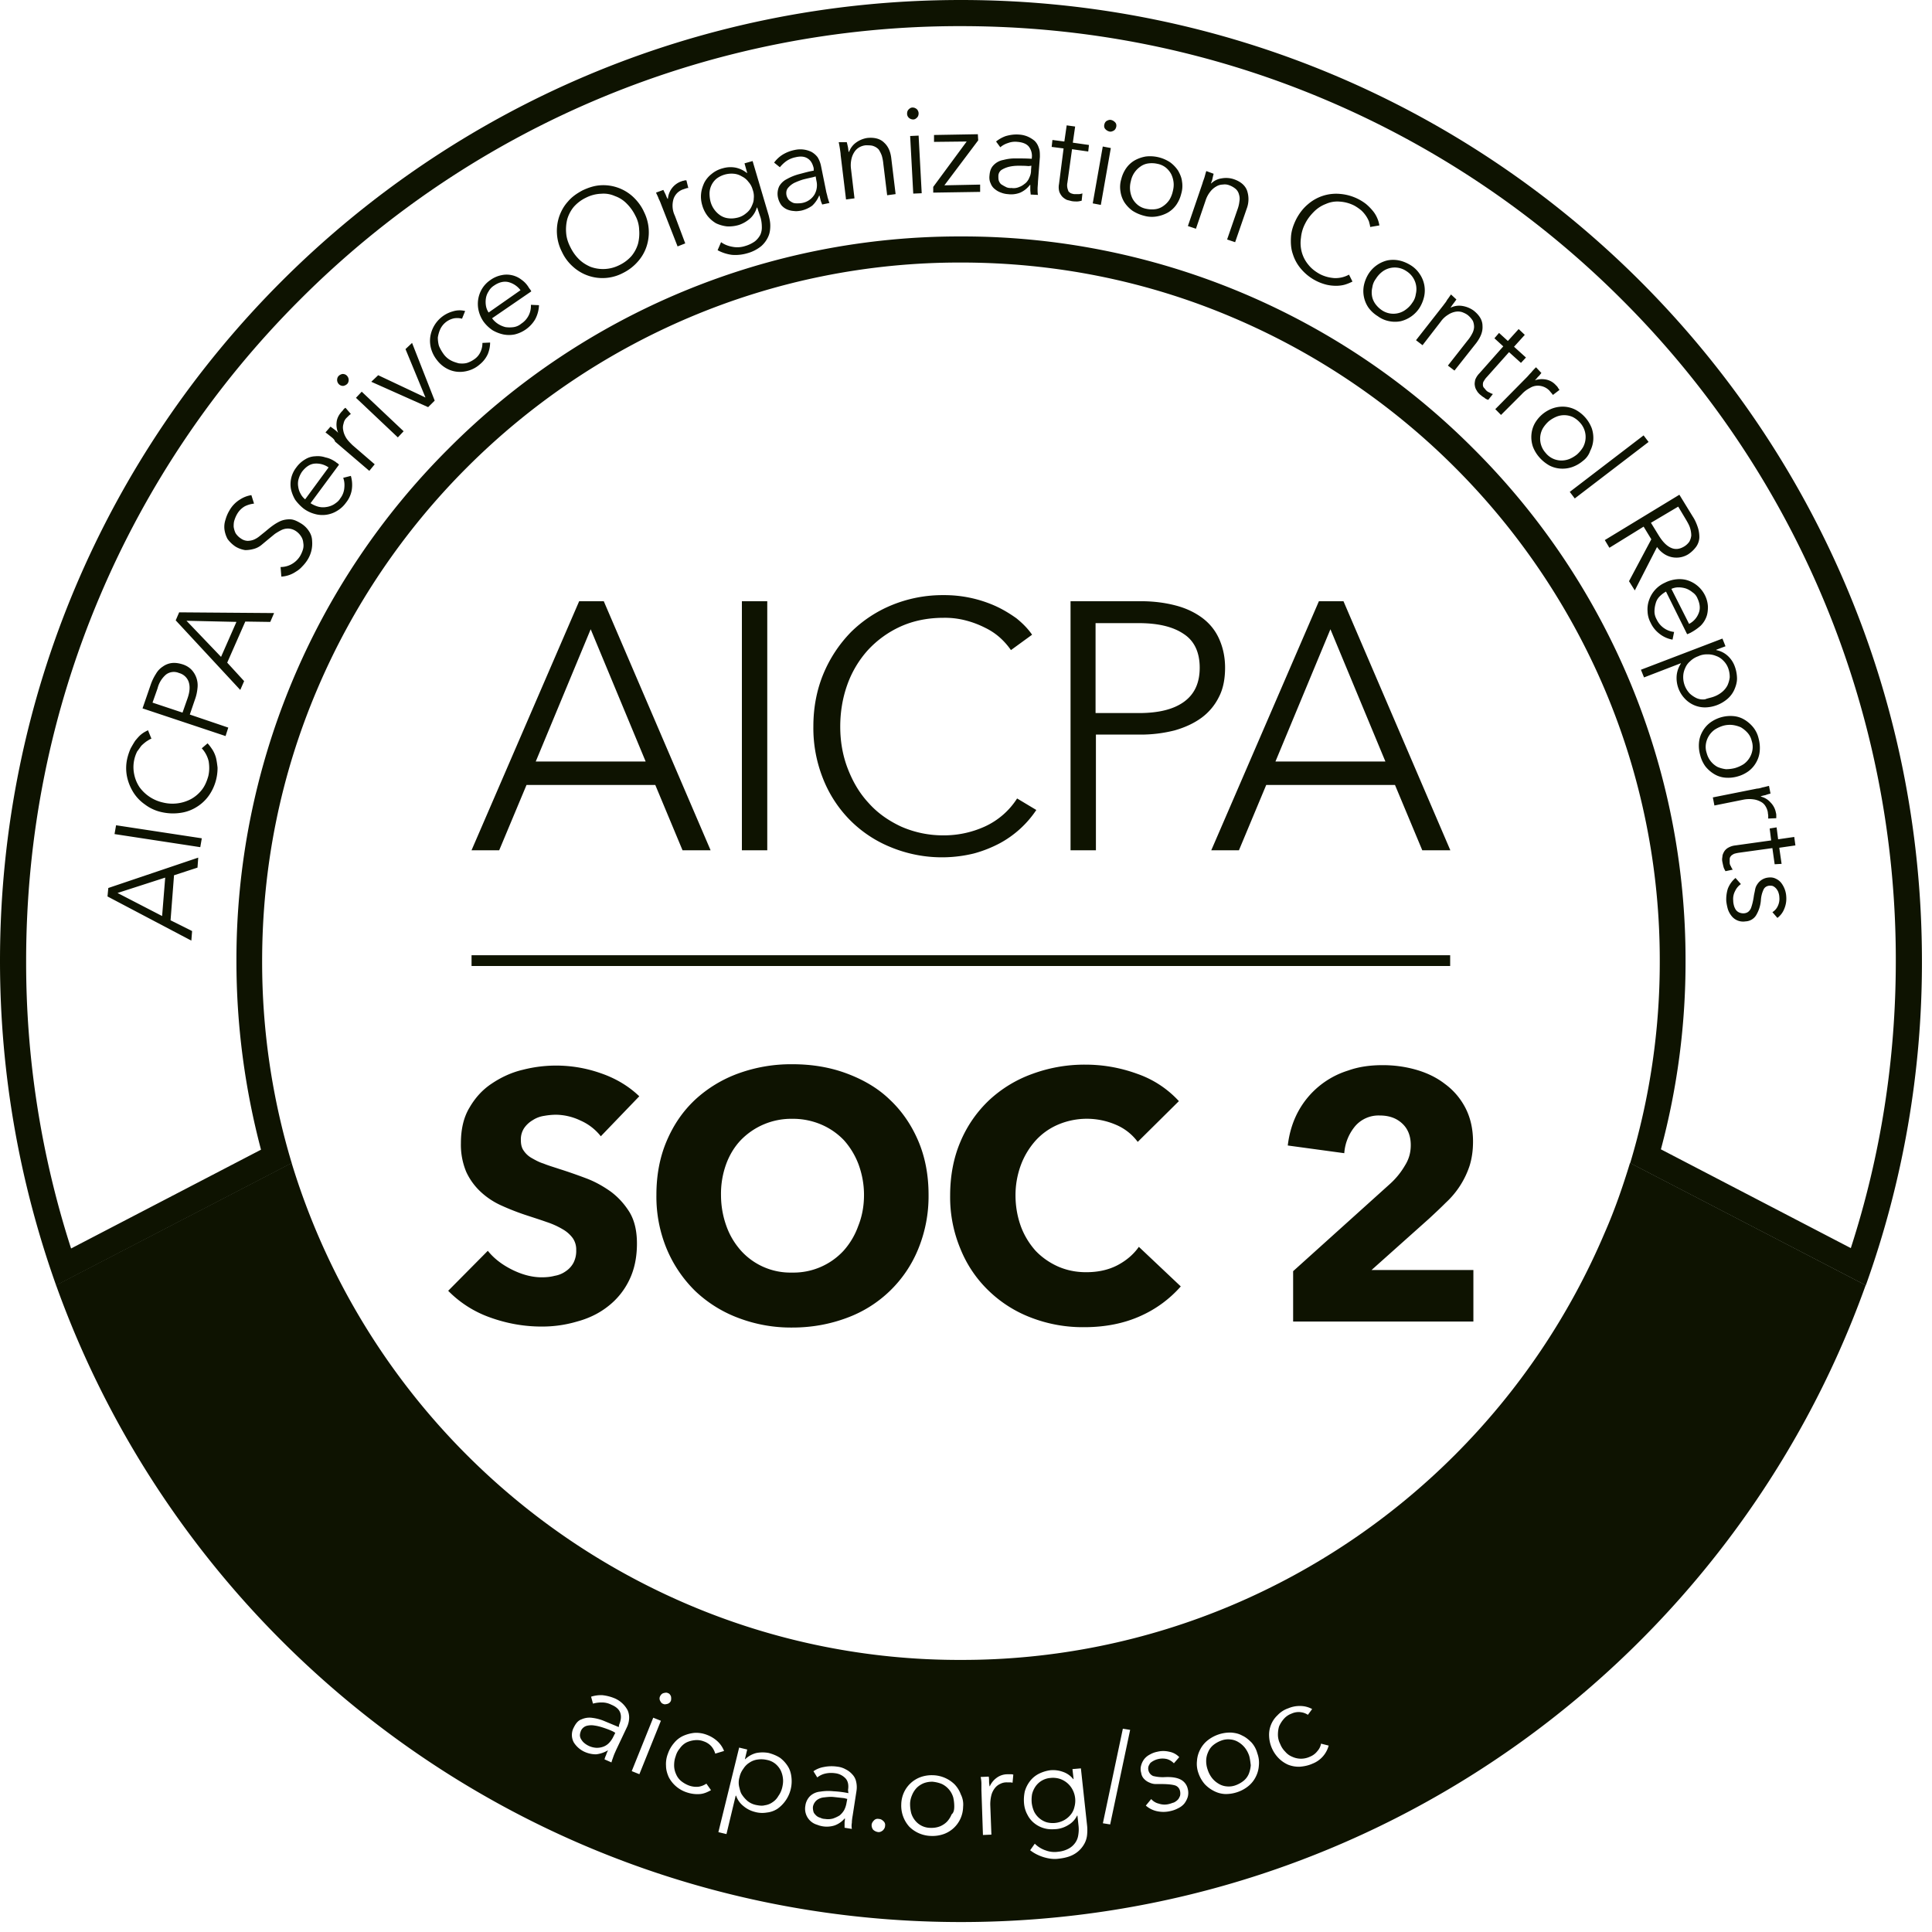<svg xmlns="http://www.w3.org/2000/svg" width="53" height="53" fill="none"><path fill="#0E1301" d="M26.362.717c3.459 0 6.822.675 9.986 2.014a25.612 25.612 0 0 1 8.15 5.494 25.56 25.56 0 0 1 7.509 18.137c0 2.7-.412 5.335-1.234 7.877l-5.21-2.71a19.78 19.78 0 0 0 .676-5.167 19.784 19.784 0 0 0-5.821-14.056 19.786 19.786 0 0 0-14.056-5.82 19.785 19.785 0 0 0-14.056 5.82 19.786 19.786 0 0 0-5.82 14.056c-.001 1.76.231 3.5.674 5.177l-5.21 2.71a25.538 25.538 0 0 1-1.233-7.887c0-3.459.675-6.823 2.014-9.986a25.612 25.612 0 0 1 5.494-8.151A25.556 25.556 0 0 1 26.362.717Zm0-.717C11.8 0 0 11.8 0 26.362c0 3.121.548 6.116 1.54 8.9l6.463-3.354a19.113 19.113 0 0 1-.812-5.536c0-2.594.507-5.103 1.508-7.455a19.251 19.251 0 0 1 4.113-6.095 19.253 19.253 0 0 1 6.095-4.112 18.992 18.992 0 0 1 7.455-1.508c2.583 0 5.103.506 7.455 1.508a19.253 19.253 0 0 1 6.095 4.112 19.255 19.255 0 0 1 4.112 6.095 18.993 18.993 0 0 1 1.508 7.455 19.11 19.11 0 0 1-.812 5.536l6.464 3.353a26.217 26.217 0 0 0 1.54-8.9C52.723 11.8 40.923 0 26.361 0Z"/><path fill="#0E1301" d="M13.695 23.326h-.76l2.953-6.833h.675l2.931 6.833h-.77l-.748-1.793h-3.532l-.75 1.793Zm1.002-2.436h3.015l-1.508-3.628-1.507 3.628Zm5.655 2.436v-6.833h.696v6.833h-.696Zm8.077-1.106a2.808 2.808 0 0 1-.991.907 3.424 3.424 0 0 1-.718.285 3.682 3.682 0 0 1-2.278-.169 3.349 3.349 0 0 1-1.127-.748 3.375 3.375 0 0 1-.739-1.14 3.736 3.736 0 0 1-.263-1.433c0-.517.095-1.002.274-1.434.18-.433.432-.812.749-1.14a3.46 3.46 0 0 1 1.128-.748 3.67 3.67 0 0 1 1.413-.274 3.43 3.43 0 0 1 1.423.295c.211.095.401.211.58.338.17.137.317.284.433.453l-.58.422a1.978 1.978 0 0 0-.285-.327 1.745 1.745 0 0 0-.422-.285 2.605 2.605 0 0 0-.527-.2 2.26 2.26 0 0 0-.612-.074c-.443 0-.843.084-1.191.243a2.78 2.78 0 0 0-.896.653 2.85 2.85 0 0 0-.56.95c-.126.358-.19.738-.19 1.138 0 .4.064.78.201 1.14.137.358.317.674.57.948.242.274.537.485.896.654a2.85 2.85 0 0 0 1.18.242c.391 0 .77-.084 1.119-.242a2.07 2.07 0 0 0 .886-.77l.527.316Zm.939-5.727h1.93c.348 0 .665.042.949.116.285.073.527.19.728.337.2.148.358.337.464.57.105.231.168.495.168.8 0 .307-.052.58-.168.802a1.565 1.565 0 0 1-.475.57c-.2.147-.443.263-.738.348a3.778 3.778 0 0 1-.949.116h-1.213v3.174h-.696v-6.833Zm1.877 3.068c.549 0 .96-.105 1.245-.316.284-.211.421-.517.421-.928 0-.422-.147-.738-.442-.928-.296-.2-.707-.295-1.234-.295h-1.181v2.467h1.191Zm2.742 3.765h-.759l2.953-6.833h.674l2.932 6.833h-.77l-.749-1.793h-3.532l-.749 1.793Zm1.002-2.436h3.016l-1.508-3.628-1.508 3.628ZM16.482 31.171a1.448 1.448 0 0 0-.559-.432 1.605 1.605 0 0 0-.664-.159c-.105 0-.221.011-.337.032a.768.768 0 0 0-.306.116.743.743 0 0 0-.232.211.557.557 0 0 0-.095.337c0 .116.021.211.074.285a.645.645 0 0 0 .21.2c.095.053.201.117.338.159.127.053.274.095.432.148.232.073.475.158.728.253.253.094.474.22.685.369.211.158.38.348.517.569.137.232.2.517.2.854 0 .39-.073.728-.221 1.023a2.013 2.013 0 0 1-.58.706c-.242.19-.527.327-.844.412a3.37 3.37 0 0 1-.97.137c-.485 0-.96-.085-1.423-.253a3.022 3.022 0 0 1-1.14-.728l1.087-1.097c.169.211.39.38.664.517.275.137.549.21.812.21.127 0 .243-.01.359-.041a.722.722 0 0 0 .306-.127.643.643 0 0 0 .21-.232.708.708 0 0 0 .074-.348.545.545 0 0 0-.095-.327.886.886 0 0 0-.274-.242 2.197 2.197 0 0 0-.443-.2c-.179-.064-.38-.127-.6-.2a6.76 6.76 0 0 1-.644-.254 2.08 2.08 0 0 1-.559-.369 1.754 1.754 0 0 1-.4-.548 1.924 1.924 0 0 1-.148-.791c0-.38.074-.707.232-.97.158-.274.358-.496.612-.664.253-.17.537-.306.854-.38a3.678 3.678 0 0 1 2.14.095c.4.137.76.348 1.055.632l-1.055 1.097Zm8.991 1.609a3.81 3.81 0 0 1-.285 1.487 3.36 3.36 0 0 1-1.96 1.887c-.454.169-.95.264-1.488.264a4.048 4.048 0 0 1-1.486-.264 3.493 3.493 0 0 1-1.182-.738 3.518 3.518 0 0 1-.78-1.15 3.739 3.739 0 0 1-.285-1.486c0-.548.095-1.044.285-1.487.19-.443.443-.812.78-1.128a3.516 3.516 0 0 1 1.181-.717 4.234 4.234 0 0 1 1.487-.253c.538 0 1.034.084 1.487.253.453.169.854.4 1.181.717.327.306.59.685.78 1.128.19.443.285.939.285 1.487Zm-1.771 0c0-.295-.053-.57-.148-.833a2.108 2.108 0 0 0-.4-.665 1.882 1.882 0 0 0-.623-.432 1.975 1.975 0 0 0-.801-.158 1.926 1.926 0 0 0-1.413.59c-.169.18-.306.401-.401.665a2.382 2.382 0 0 0-.137.833c0 .306.053.59.148.854.094.264.232.485.4.675a1.824 1.824 0 0 0 1.403.601 1.866 1.866 0 0 0 1.413-.601 2.05 2.05 0 0 0 .4-.675c.106-.264.159-.548.159-.854Zm7.583 3.322c-.443.2-.96.306-1.54.306a3.937 3.937 0 0 1-1.465-.264 3.412 3.412 0 0 1-1.16-.738 3.294 3.294 0 0 1-.77-1.14 3.67 3.67 0 0 1-.285-1.465c0-.548.095-1.044.285-1.487a3.35 3.35 0 0 1 .79-1.138 3.445 3.445 0 0 1 1.182-.717 4.135 4.135 0 0 1 1.455-.253c.485 0 .96.084 1.424.253a2.79 2.79 0 0 1 1.139.748l-1.129 1.118a1.438 1.438 0 0 0-.611-.475 2.016 2.016 0 0 0-1.571 0 1.765 1.765 0 0 0-.623.443c-.168.19-.306.412-.4.665a2.389 2.389 0 0 0-.148.833c0 .305.053.59.148.854.094.253.232.474.4.664.17.18.38.327.612.432.242.106.495.159.78.159.327 0 .612-.064.854-.19.243-.127.443-.296.59-.506l1.15 1.086a3.21 3.21 0 0 1-1.107.812Zm4.189-1.23 2.668-2.404a2.1 2.1 0 0 0 .4-.496c.106-.169.159-.348.159-.559 0-.242-.074-.443-.232-.59-.158-.148-.359-.222-.622-.222a.846.846 0 0 0-.665.285 1.3 1.3 0 0 0-.305.749l-1.55-.211c.042-.348.137-.654.284-.928a2.347 2.347 0 0 1 1.371-1.128c.295-.106.612-.148.95-.148.315 0 .621.042.916.126.296.085.56.211.791.39.232.17.422.39.56.654.136.264.21.57.21.928 0 .243-.032.464-.095.665a2.398 2.398 0 0 1-.654 1.012c-.147.148-.295.285-.453.432l-1.582 1.413h2.794v1.413h-4.945v-1.381Zm4.308-8.667H12.936v.295h26.846v-.295ZM5.27 25.54l-.021.264-2.3-1.212.022-.232 2.467-.833-.02.274-.644.21-.095 1.235.59.295Zm-.823-.41.085-1.055-1.308.422 1.223.632Zm1.089-2.133-.042.243-2.352-.359.042-.242 2.352.358Zm.158-2.605c.052.053.095.116.137.179a.827.827 0 0 1 .095.221c.02.085.031.17.042.264a1.32 1.32 0 0 1-.232.76 1.15 1.15 0 0 1-.348.326 1.118 1.118 0 0 1-.443.158 1.4 1.4 0 0 1-.506-.02 1.165 1.165 0 0 1-.464-.212 1.14 1.14 0 0 1-.327-.348 1.33 1.33 0 0 1-.169-.442 1.186 1.186 0 0 1 .021-.507 1.64 1.64 0 0 1 .085-.242c.042-.074.084-.148.126-.211.053-.063.106-.127.159-.169.063-.053.126-.084.19-.116l.094.232c-.042.01-.084.042-.137.074a1.35 1.35 0 0 0-.137.116c-.042.053-.074.106-.116.158a.956.956 0 0 0-.084.622.99.99 0 0 0 .147.359 1.084 1.084 0 0 0 .644.421 1.086 1.086 0 0 0 .77-.095.97.97 0 0 0 .295-.252c.084-.106.137-.232.179-.38.031-.137.031-.264.01-.4a.79.79 0 0 0-.19-.36l.159-.136Zm-1.784-.959.222-.643a1.37 1.37 0 0 1 .147-.306.58.58 0 0 1 .19-.2.533.533 0 0 1 .243-.095c.084-.01.179 0 .284.032.106.031.19.084.253.147a.625.625 0 0 1 .169.506c-.01.106-.031.211-.074.327l-.137.401 1.055.358-.074.232-2.278-.759Zm1.097.116.137-.39c.063-.18.074-.327.032-.453a.382.382 0 0 0-.264-.243.356.356 0 0 0-.358.042.733.733 0 0 0-.232.38l-.138.39.823.274Zm1.69-.864-.106.242-1.771-1.909.095-.22 2.604.02-.105.243-.685-.01-.496 1.127.464.507Zm-.633-.665.422-.96-1.37-.031.948.991Zm.906-4.205a.767.767 0 0 0-.254.074.575.575 0 0 0-.21.21.814.814 0 0 0-.074.169c-.022.063-.022.127-.022.18a.58.58 0 0 0 .053.179.492.492 0 0 0 .148.147.336.336 0 0 0 .18.063c.052 0 .115-.01.168-.031a.629.629 0 0 0 .158-.095l.158-.127c.063-.052.137-.116.211-.168.074-.053.148-.095.221-.127a.639.639 0 0 1 .254-.042c.084 0 .179.042.284.105a.67.67 0 0 1 .232.222.487.487 0 0 1 .085.263.838.838 0 0 1-.137.538 1.063 1.063 0 0 1-.138.169.686.686 0 0 1-.168.137.795.795 0 0 1-.401.137l-.021-.263a.62.62 0 0 0 .295-.074.636.636 0 0 0 .243-.232.815.815 0 0 0 .074-.17.387.387 0 0 0 .01-.189.368.368 0 0 0-.063-.18.492.492 0 0 0-.148-.147.402.402 0 0 0-.2-.063.414.414 0 0 0-.19.042 1.609 1.609 0 0 0-.18.106l-.179.147-.19.158a.566.566 0 0 1-.21.106.882.882 0 0 1-.232.032.73.73 0 0 1-.264-.095.854.854 0 0 1-.221-.211.773.773 0 0 1-.085-.264c-.01-.095 0-.18.032-.274a.996.996 0 0 1 .105-.243.825.825 0 0 1 .296-.305.788.788 0 0 1 .306-.116l.073.232Zm2.244-1.139c.011.01.021.02.043.031.01.01.031.021.042.042l-.78 1.055a.758.758 0 0 0 .21.095.522.522 0 0 0 .222.01.563.563 0 0 0 .21-.073c.064-.043.127-.085.17-.159a.546.546 0 0 0 .115-.295c.01-.105 0-.19-.031-.274l.21-.053a.88.88 0 0 1 .022.401.759.759 0 0 1-.158.337.799.799 0 0 1-.243.222.765.765 0 0 1-.612.084.91.91 0 0 1-.305-.147 1.25 1.25 0 0 1-.232-.243 1.014 1.014 0 0 1-.116-.295.748.748 0 0 1 .147-.59.786.786 0 0 1 .243-.222.553.553 0 0 1 .274-.085.66.66 0 0 1 .285.032c.105.021.19.063.284.127Zm-.2.147a.582.582 0 0 0-.38-.105c-.126.01-.242.084-.348.221a.697.697 0 0 0-.094.2.476.476 0 0 0-.011.212c.01.073.032.137.063.19a.468.468 0 0 0 .127.157l.643-.875Zm.063-.845a7.132 7.132 0 0 0-.148-.116l.137-.158c.032.021.074.053.116.084a.852.852 0 0 1 .095.085.563.563 0 0 1-.042-.296c.01-.105.063-.2.137-.284a.277.277 0 0 0 .053-.064c.021-.02.031-.031.053-.042l.147.169c-.01.01-.031.021-.052.042l-.064.063a.29.29 0 0 0-.084.159.34.34 0 0 0-.01.179c.01.063.031.126.073.2.042.074.106.137.18.211l.611.527-.148.18-.938-.802c-.021-.063-.063-.095-.116-.137Zm.435-1.676a.17.17 0 0 1 .053.116c0 .042-.01.084-.042.116a.202.202 0 0 1-.106.052.159.159 0 0 1-.116-.042.17.17 0 0 1-.053-.116c0-.042.011-.084.043-.116a.202.202 0 0 1 .105-.053c.042 0 .084.011.116.043Zm1.56 1.529-.158.168-1.149-1.086.158-.168 1.15 1.086Zm.853-.841-.18.179-1.56-.696.19-.18 1.297.612-.548-1.328.18-.17.621 1.583Zm.75-2.247a.517.517 0 0 0-.221-.01.54.54 0 0 0-.38.305.878.878 0 0 0-.063.221c0 .074.01.159.032.232.031.074.073.148.126.222a.578.578 0 0 0 .19.169c.074.042.148.063.221.084.074.01.159.01.232-.01a.747.747 0 0 0 .222-.117.486.486 0 0 0 .158-.21.55.55 0 0 0 .042-.222l.211-.01c0 .105-.021.21-.063.316a.779.779 0 0 1-.222.285.801.801 0 0 1-.305.168c-.106.032-.211.042-.317.032a.745.745 0 0 1-.295-.095.833.833 0 0 1-.253-.221.894.894 0 0 1-.158-.296.812.812 0 0 1-.032-.316.855.855 0 0 1 .622-.728.613.613 0 0 1 .338-.01l-.085.21Zm1.836-.845c.01.01.022.032.032.042.01.01.021.032.032.053l-1.076.738a.604.604 0 0 0 .169.158.676.676 0 0 0 .2.085c.074.01.148.01.222 0a.424.424 0 0 0 .21-.095.58.58 0 0 0 .264-.517l.222.01a.89.89 0 0 1-.106.39.895.895 0 0 1-.559.412.796.796 0 0 1-.316 0 1.012 1.012 0 0 1-.295-.116 1.01 1.01 0 0 1-.243-.232.885.885 0 0 1-.137-.306.803.803 0 0 1 .095-.6.768.768 0 0 1 .221-.233.786.786 0 0 1 .306-.137.665.665 0 0 1 .559.127.684.684 0 0 1 .2.221Zm-.232.063a.609.609 0 0 0-.326-.221c-.127-.032-.264 0-.401.095a.423.423 0 0 0-.148.158.473.473 0 0 0-.074.19.635.635 0 0 0 0 .2.47.47 0 0 0 .074.19l.875-.612ZM17.66 5.8a1.251 1.251 0 0 1 .074.97 1.175 1.175 0 0 1-.242.412 1.304 1.304 0 0 1-.4.306 1.204 1.204 0 0 1-1.37-.169 1.234 1.234 0 0 1-.307-.411 1.252 1.252 0 0 1-.074-.97c.053-.148.126-.285.242-.412.106-.126.243-.221.401-.305.158-.074.316-.127.485-.138a1.203 1.203 0 0 1 .886.306c.126.116.232.253.306.411Zm-.231.116a1.221 1.221 0 0 0-.232-.326.832.832 0 0 0-.327-.211.762.762 0 0 0-.38-.064.99.99 0 0 0-.411.106 1.051 1.051 0 0 0-.338.253.954.954 0 0 0-.179.337 1.155 1.155 0 0 0-.031.38c.01.137.052.264.116.39.063.127.137.232.232.327s.2.158.316.21a.991.991 0 0 0 .79-.042 1.05 1.05 0 0 0 .338-.252.952.952 0 0 0 .18-.338c.031-.126.042-.253.031-.38a.866.866 0 0 0-.105-.39Zm.641-.463c-.02-.063-.052-.116-.073-.169l.2-.074.063.127c.021.053.032.084.053.116h.01a.551.551 0 0 1 .36-.475c.03-.01.052-.02.073-.02.021-.011.042-.011.074-.011l.052.21c-.01 0-.031 0-.063.011l-.095.032a.443.443 0 0 0-.147.095.44.44 0 0 0-.095.147.634.634 0 0 0 .031.475l.285.76-.21.083-.454-1.16a1.206 1.206 0 0 0-.064-.147Zm1.711 1.19c.084.063.19.105.306.126a.693.693 0 0 0 .358-.021.875.875 0 0 0 .264-.127.58.58 0 0 0 .148-.179.49.49 0 0 0 .042-.221.985.985 0 0 0-.032-.243l-.095-.284h-.01a.657.657 0 0 1-.18.295.899.899 0 0 1-.305.18.957.957 0 0 1-.338.041.95.95 0 0 1-.295-.084.838.838 0 0 1-.232-.2.862.862 0 0 1-.148-.296c-.031-.105-.042-.21-.031-.316.01-.106.042-.2.084-.295a.725.725 0 0 1 .2-.243.769.769 0 0 1 .306-.158.76.76 0 0 1 .348-.021.727.727 0 0 1 .317.148h.01l-.074-.264.222-.063.443 1.497c.02.084.042.169.042.274 0 .095-.01.2-.053.295a.764.764 0 0 1-.19.264 1.04 1.04 0 0 1-.39.2 1.152 1.152 0 0 1-.422.043 1.132 1.132 0 0 1-.39-.127l.095-.221Zm-.285-1.097a.662.662 0 0 0 .274.369.501.501 0 0 0 .222.074c.084.01.169 0 .253-.021a.559.559 0 0 0 .221-.116.483.483 0 0 0 .148-.18c.032-.073.063-.137.063-.221a.526.526 0 0 0-.031-.253.517.517 0 0 0-.116-.211.483.483 0 0 0-.18-.148.502.502 0 0 0-.221-.073.684.684 0 0 0-.475.137.541.541 0 0 0-.19.4c0 .085.011.17.032.243Zm2.827-.927c-.032-.137-.085-.222-.17-.274-.083-.053-.189-.064-.326-.032a.677.677 0 0 0-.253.105.917.917 0 0 0-.18.17l-.158-.127a.853.853 0 0 1 .222-.211 1.01 1.01 0 0 1 .348-.137.7.7 0 0 1 .453.053.55.55 0 0 1 .17.147.735.735 0 0 1 .094.242l.137.675c.01.064.032.116.042.18.021.063.032.116.053.158l-.2.042c-.011-.032-.032-.074-.043-.116l-.031-.127h-.01a.789.789 0 0 1-.19.275.818.818 0 0 1-.306.137c-.064.01-.127.02-.19.01a.586.586 0 0 1-.19-.042.441.441 0 0 1-.158-.116.56.56 0 0 1-.095-.21.488.488 0 0 1 .032-.307.487.487 0 0 1 .21-.2 1.41 1.41 0 0 1 .338-.137c.126-.032.264-.074.4-.095v-.063Zm-.021.242c-.096.021-.19.042-.275.064a1.927 1.927 0 0 0-.242.094.564.564 0 0 0-.169.138c-.042.052-.053.115-.042.19.01.052.032.094.063.136a.38.38 0 0 0 .106.074c.042.021.084.021.126.021.042 0 .084 0 .137-.01a.5.5 0 0 0 .338-.232.519.519 0 0 0 .052-.38l-.02-.116-.075.021Zm.928-.96c.01.042.021.084.032.137.01.053.01.095.02.127h.011a.538.538 0 0 1 .19-.253.702.702 0 0 1 .306-.127c.2-.021.358.021.464.127.116.105.18.253.2.453l.116.96-.232.031-.105-.864a1.194 1.194 0 0 0-.042-.222.838.838 0 0 0-.085-.169.358.358 0 0 0-.148-.095c-.052-.02-.126-.02-.21-.02a.451.451 0 0 0-.169.052.395.395 0 0 0-.137.127.573.573 0 0 0-.084.2.776.776 0 0 0-.011.274l.095.802-.232.031-.148-1.223c0-.042-.01-.095-.02-.169a6.025 6.025 0 0 0-.032-.179h.22Zm1.97-.793c0 .042-.01.084-.042.116s-.063.053-.105.053a.176.176 0 0 1-.116-.042.15.15 0 0 1-.053-.116c0-.043.01-.085.042-.116.032-.032.063-.053.106-.053.042 0 .073.01.116.042a.17.17 0 0 1 .052.116Zm.085 2.193-.232.01-.085-1.58.232-.011.085 1.581Zm1.55-1.451-.928 1.234.981-.02v.2l-1.287.02v-.157l.918-1.245-.896.01v-.189l1.202-.021.01.169Zm1.47.485a.42.42 0 0 0-.084-.316c-.063-.074-.169-.116-.306-.127a.552.552 0 0 0-.263.032.577.577 0 0 0-.211.116l-.116-.158a.903.903 0 0 1 .263-.148c.106-.031.232-.053.37-.042a.72.72 0 0 1 .231.053.821.821 0 0 1 .19.116.44.44 0 0 1 .116.19c.032.073.032.158.032.253l-.053.685c0 .063-.01.127-.01.19s0 .116.01.168l-.2-.01c0-.042-.01-.084-.01-.127v-.137h-.011a.685.685 0 0 1-.264.211.676.676 0 0 1-.337.042.615.615 0 0 1-.19-.042.534.534 0 0 1-.169-.095.346.346 0 0 1-.116-.158c-.032-.063-.042-.137-.032-.221.011-.127.043-.211.117-.285a.486.486 0 0 1 .263-.137 1.24 1.24 0 0 1 .359-.042c.137 0 .274 0 .421.01v-.02Zm-.084.222c-.095-.01-.19-.01-.285-.01-.095 0-.179.01-.263.03a.714.714 0 0 0-.2.085.205.205 0 0 0-.085.169c0 .053 0 .105.021.147.021.043.042.074.085.095.031.021.073.042.116.064a.29.29 0 0 0 .137.02.38.38 0 0 0 .221-.031c.063-.021.116-.063.169-.105a.415.415 0 0 0 .105-.159.426.426 0 0 0 .042-.2l.01-.116-.073.01Zm1.631-.401-.443-.063-.127.917a.346.346 0 0 0 0 .148.57.57 0 0 0 .032.095c.021.02.043.042.074.053.032.01.063.02.095.02h.105c.032 0 .074-.01.106-.02l-.021.2c-.042.01-.085.021-.127.021-.042 0-.095 0-.147-.01l-.127-.032a.441.441 0 0 1-.126-.085.434.434 0 0 1-.085-.137.451.451 0 0 1-.01-.21l.126-.981-.327-.042.021-.19.327.042.064-.443.232.032-.064.443.443.063-.02.18Zm.347 1.465-.222-.042.275-1.56.221.042-.274 1.56Zm.422-2.14c-.01.042-.032.084-.074.105-.042.021-.074.032-.116.021a.22.22 0 0 1-.106-.063c-.031-.031-.042-.074-.031-.126.01-.043.031-.085.074-.106.042-.02.074-.031.116-.02.042.01.073.03.105.062s.042.074.032.127Zm1.783 1.835a.901.901 0 0 1-.137.306.742.742 0 0 1-.232.211.956.956 0 0 1-.305.105.789.789 0 0 1-.348-.02 1.067 1.067 0 0 1-.317-.138.9.9 0 0 1-.221-.232.765.765 0 0 1-.106-.295.74.74 0 0 1 .021-.337.903.903 0 0 1 .138-.306.74.74 0 0 1 .232-.211.954.954 0 0 1 .305-.106.998.998 0 0 1 .665.159.9.9 0 0 1 .221.232c.053.095.095.19.106.295a.743.743 0 0 1-.022.337Zm-.232-.063c.022-.084.032-.169.022-.253a.684.684 0 0 0-.064-.221.584.584 0 0 0-.147-.18.524.524 0 0 0-.232-.105.699.699 0 0 0-.254-.01.47.47 0 0 0-.21.084.634.634 0 0 0-.264.4.679.679 0 0 0 .042.475.584.584 0 0 0 .148.18.524.524 0 0 0 .232.105c.095.02.18.02.253.01a.47.47 0 0 0 .211-.084.641.641 0 0 0 .169-.169.765.765 0 0 0 .094-.232Zm1.121-.486c-.01.042-.021.084-.032.137-.01.053-.031.095-.042.126h.01a.516.516 0 0 1 .285-.137.681.681 0 0 1 .327.021c.19.064.317.17.37.317a.73.73 0 0 1-.011.495l-.317.918-.22-.074.284-.822A.896.896 0 0 0 34 5.526a.385.385 0 0 0-.011-.19.3.3 0 0 0-.084-.147.575.575 0 0 0-.18-.106.338.338 0 0 0-.179-.02.356.356 0 0 0-.18.052.549.549 0 0 0-.168.147.753.753 0 0 0-.127.243l-.263.77-.221-.074.4-1.17c.01-.043.032-.095.053-.159.02-.063.032-.126.053-.179l.2.074Zm3.809 2.957a1.269 1.269 0 0 1-.21.085.902.902 0 0 1-.243.031c-.084 0-.18-.01-.264-.031a1.332 1.332 0 0 1-.685-.422 1.143 1.143 0 0 1-.232-.411c-.053-.148-.063-.306-.053-.475.01-.169.063-.327.148-.496.084-.158.19-.295.316-.4a1.177 1.177 0 0 1 .886-.285 1.342 1.342 0 0 1 .706.274c.064.053.127.116.18.18a.8.8 0 0 1 .126.2.803.803 0 0 1 .063.21l-.253.043c0-.042-.02-.095-.031-.148a.852.852 0 0 0-.211-.306 1.318 1.318 0 0 0-.18-.126 1.01 1.01 0 0 0-.41-.116.762.762 0 0 0-.38.063.916.916 0 0 0-.327.211c-.095.095-.18.2-.243.327a1.043 1.043 0 0 0-.116.39.97.97 0 0 0 .021.39.915.915 0 0 0 .18.348c.084.106.19.19.327.264.126.063.253.095.39.105a.775.775 0 0 0 .4-.095l.095.19Zm1.842.717a.855.855 0 0 1-.516.37.8.8 0 0 1-.317 0 .763.763 0 0 1-.316-.138.898.898 0 0 1-.253-.232.805.805 0 0 1-.127-.611.988.988 0 0 1 .127-.317.847.847 0 0 1 .516-.369.799.799 0 0 1 .317 0c.105.021.21.063.316.127a.8.8 0 0 1 .253.242.795.795 0 0 1 .126.612.998.998 0 0 1-.126.316Zm-.2-.137a.496.496 0 0 0 .095-.232.585.585 0 0 0 .01-.232.582.582 0 0 0-.264-.4.566.566 0 0 0-.675.021.731.731 0 0 0-.168.19.494.494 0 0 0-.095.231.585.585 0 0 0-.01.232c.01.074.042.148.084.211a.725.725 0 0 0 .18.18.565.565 0 0 0 .675-.021.688.688 0 0 0 .168-.18Zm1.209-.089a2.904 2.904 0 0 1-.085.116 1.934 1.934 0 0 0-.074.105h.01a.53.53 0 0 1 .317-.042.724.724 0 0 1 .306.127c.158.126.242.263.242.421.011.159-.052.306-.168.464l-.601.76-.18-.137.538-.686a.99.99 0 0 0 .127-.19.427.427 0 0 0 .053-.179.439.439 0 0 0-.032-.169.615.615 0 0 0-.137-.158c-.053-.042-.106-.063-.158-.084a.387.387 0 0 0-.19-.01.545.545 0 0 0-.2.084.676.676 0 0 0-.2.19l-.497.643-.179-.137.76-.97c.02-.032.063-.074.094-.138.042-.052.074-.105.106-.147l.148.137Zm1.771 1.74-.327-.295-.611.685c-.043.043-.064.085-.085.116-.021.032-.021.074-.021.095 0 .032.01.064.032.085.02.02.042.052.063.073a.231.231 0 0 0 .084.053.374.374 0 0 0 .095.042l-.126.159a.25.25 0 0 1-.116-.064c-.043-.02-.074-.053-.116-.084-.032-.032-.064-.063-.085-.106a.307.307 0 0 1-.052-.137c-.011-.052 0-.105.01-.158a.51.51 0 0 1 .116-.179l.654-.738-.243-.222.127-.147.242.221.296-.327.168.159-.295.326.327.296-.137.147Zm.286.257c.043-.053.085-.095.127-.137l.148.158c-.032.031-.053.074-.095.105a.929.929 0 0 1-.084.095.598.598 0 0 1 .305-.021c.106.021.2.074.274.158a.247.247 0 0 1 .053.063c.01.022.032.043.042.064l-.179.137c-.01-.01-.021-.032-.042-.053-.02-.021-.042-.053-.063-.074a.443.443 0 0 0-.327-.126.402.402 0 0 0-.2.063.772.772 0 0 0-.222.169l-.57.57-.157-.159.864-.875c.042-.042.074-.085.127-.137Zm1.413 2.432a.928.928 0 0 1-.295.169.82.82 0 0 1-.317.042.776.776 0 0 1-.305-.084 1.056 1.056 0 0 1-.275-.222.965.965 0 0 1-.179-.295.82.82 0 0 1-.042-.316.778.778 0 0 1 .084-.306.924.924 0 0 1 .506-.432.822.822 0 0 1 .317-.043.78.78 0 0 1 .306.085.963.963 0 0 1 .443.506.822.822 0 0 1 .042.316.78.78 0 0 1-.085.306.565.565 0 0 1-.2.274Zm-.158-.18a.887.887 0 0 0 .158-.189.582.582 0 0 0-.074-.675.693.693 0 0 0-.2-.158.566.566 0 0 0-.454-.01.865.865 0 0 0-.21.126.892.892 0 0 0-.159.19.58.58 0 0 0 .074.675.556.556 0 0 0 .422.21.6.6 0 0 0 .232-.042.86.86 0 0 0 .21-.126Zm-.065 1.21-.137-.18 2.025-1.55.137.18-2.025 1.55Zm.95 1.353-.126-.211 2.046-1.244.368.6c.064.096.106.201.138.296.031.095.042.19.042.274a.483.483 0 0 1-.085.253.853.853 0 0 1-.221.211.614.614 0 0 1-.675-.02.724.724 0 0 1-.18-.18l-.61 1.191-.159-.253.612-1.15-.211-.347-.939.58Zm1.14-.685.22.358c.106.169.212.274.328.327.115.053.232.042.358-.032a.468.468 0 0 0 .148-.137.448.448 0 0 0 .052-.168.713.713 0 0 0-.031-.2c-.021-.075-.064-.149-.106-.222l-.221-.37-.749.444Zm1.088 3.015c-.01.01-.032.01-.042.021-.021.01-.032.01-.053.021l-.58-1.17a.8.8 0 0 0-.179.137.42.42 0 0 0-.105.19.752.752 0 0 0-.032.221c0 .074.021.148.063.222a.598.598 0 0 0 .475.337l-.043.211a.797.797 0 0 1-.368-.169.803.803 0 0 1-.233-.295.711.711 0 0 1-.084-.316.744.744 0 0 1 .042-.306.806.806 0 0 1 .433-.475.898.898 0 0 1 .326-.095c.106-.01.212 0 .306.032a.809.809 0 0 1 .464.4.789.789 0 0 1 .085.317c0 .105-.01.2-.043.285a.685.685 0 0 1-.158.242 1.43 1.43 0 0 1-.274.19Zm-.042-.242a.55.55 0 0 0 .264-.296c.052-.126.031-.263-.032-.4a.362.362 0 0 0-.137-.17.617.617 0 0 0-.18-.104.661.661 0 0 0-.2-.032.456.456 0 0 0-.2.042l.485.96ZM45.1 18.583l-.085-.21 2.236-.855.084.211-.253.095v.01a.645.645 0 0 1 .316.159.719.719 0 0 1 .19.284 1 1 0 0 1 .063.338c0 .105-.032.21-.074.306a.728.728 0 0 1-.19.253.968.968 0 0 1-.61.232.757.757 0 0 1-.56-.243.819.819 0 0 1-.221-.633.718.718 0 0 1 .115-.326v-.01l-1.012.39Zm1.918.527a.756.756 0 0 0 .222-.126.584.584 0 0 0 .148-.18.767.767 0 0 0 .063-.22.708.708 0 0 0-.042-.254.56.56 0 0 0-.137-.21.5.5 0 0 0-.2-.127.567.567 0 0 0-.233-.042.546.546 0 0 0-.253.052.602.602 0 0 0-.221.137.487.487 0 0 0-.137.19.574.574 0 0 0-.053.232.653.653 0 0 0 .18.464.75.75 0 0 0 .189.127c.074.031.148.042.232.031.074-.031.158-.042.242-.074Zm.645 2.191a.94.94 0 0 1-.338.032.697.697 0 0 1-.295-.095.916.916 0 0 1-.243-.21.878.878 0 0 1-.147-.317.94.94 0 0 1-.032-.338.742.742 0 0 1 .095-.305.762.762 0 0 1 .21-.243.94.94 0 0 1 .643-.18.695.695 0 0 1 .296.096.919.919 0 0 1 .243.21.76.76 0 0 1 .148.306c.031.116.042.232.031.348a.744.744 0 0 1-.095.306.763.763 0 0 1-.21.243.92.92 0 0 1-.306.147Zm-.064-.232a.92.92 0 0 0 .232-.105.59.59 0 0 0 .243-.39.52.52 0 0 0-.021-.253.494.494 0 0 0-.116-.222.786.786 0 0 0-.18-.147.842.842 0 0 0-.232-.064.689.689 0 0 0-.253.021.92.92 0 0 0-.231.106.593.593 0 0 0-.243.39.53.53 0 0 0 .021.253.603.603 0 0 0 .295.38.833.833 0 0 0 .232.063c.085 0 .169-.01.253-.032Zm.75.532c.063-.01.126-.031.179-.042l.042.211a.99.99 0 0 0-.137.042.926.926 0 0 0-.127.032v.01c.095.021.19.074.264.159a.53.53 0 0 1 .148.284c.01.032.01.053.01.074v.074l-.221.01v-.073c0-.032-.01-.064-.01-.095a.464.464 0 0 0-.064-.17.32.32 0 0 0-.137-.126.558.558 0 0 0-.2-.063.816.816 0 0 0-.275.01l-.79.159-.043-.222 1.213-.242c.032 0 .084-.01.148-.032Zm.335 2.109-.063-.444-.918.127a.915.915 0 0 0-.137.031c-.032.021-.063.032-.085.064a.12.12 0 0 0-.031.084v.095c0 .031.01.063.031.095a.48.48 0 0 0 .053.095l-.2.042c-.021-.042-.042-.074-.053-.116a2.584 2.584 0 0 1-.031-.137.3.3 0 0 1 0-.137c0-.053.02-.095.042-.137a.302.302 0 0 1 .116-.116.5.5 0 0 1 .2-.064l.98-.137-.041-.327.19-.031.042.327.442-.064.032.232-.443.064.064.442-.19.011Zm-.062 1.313a.38.38 0 0 0 .148-.168.453.453 0 0 0 .042-.243.383.383 0 0 0-.021-.116c-.01-.042-.032-.074-.053-.105a.281.281 0 0 0-.084-.074c-.032-.021-.074-.021-.116-.021-.074.01-.127.042-.158.105a.795.795 0 0 0-.074.295.941.941 0 0 1-.137.422.358.358 0 0 1-.285.158.403.403 0 0 1-.39-.158.584.584 0 0 1-.095-.18 1.449 1.449 0 0 1-.042-.21.98.98 0 0 1 .042-.348.723.723 0 0 1 .211-.295l.148.168a.475.475 0 0 0-.159.19.459.459 0 0 0-.052.264c0 .053.01.095.02.137a.411.411 0 0 0 .053.116.229.229 0 0 0 .095.074.29.29 0 0 0 .137.02c.085-.01.138-.052.18-.136.031-.084.063-.2.084-.359.01-.053.021-.095.032-.158a.367.367 0 0 1 .063-.148.403.403 0 0 1 .295-.179c.085-.01.148 0 .211.032a.402.402 0 0 1 .148.116.677.677 0 0 1 .137.38.713.713 0 0 1-.053.326.574.574 0 0 1-.19.253l-.137-.158Z"/><path fill="#0E1301" fill-rule="evenodd" d="M51.181 35.255C47.533 45.441 37.8 52.727 26.36 52.727c-11.441 0-21.174-7.286-24.822-17.472L8 31.902a19.253 19.253 0 0 0 4.808 8.014 19.255 19.255 0 0 0 6.095 4.112 18.952 18.952 0 0 0 7.455 1.508 18.99 18.99 0 0 0 7.455-1.508 19.252 19.252 0 0 0 6.095-4.112 19.25 19.25 0 0 0 4.112-6.095c.274-.622.496-1.265.696-1.92l6.464 3.354ZM17.016 46.988c.032.095.021.2-.032.327l-.01.063-.38-.158a1.234 1.234 0 0 0-.348-.095.532.532 0 0 0-.295.042c-.095.032-.158.116-.21.221a.429.429 0 0 0 0 .412.687.687 0 0 0 .285.253.77.77 0 0 0 .326.073.8.8 0 0 0 .316-.105h.01v.002a.581.581 0 0 0-.052.125.511.511 0 0 0-.042.116l.19.084a.83.83 0 0 1 .03-.095l.022-.063a1.33 1.33 0 0 1 .048-.119l.026-.06.295-.623a.634.634 0 0 0 .064-.253.49.49 0 0 0-.043-.221.733.733 0 0 0-.337-.317 1.209 1.209 0 0 0-.359-.094.892.892 0 0 0-.305.042l.052.19a.89.89 0 0 1 .243-.032c.095 0 .18.021.263.063.127.053.211.127.243.222Zm-.453.411c.094.032.179.063.263.105l.053.032-.053.105a.68.68 0 0 1-.116.17.42.42 0 0 1-.158.105.512.512 0 0 1-.19.031.563.563 0 0 1-.327-.126.362.362 0 0 1-.084-.095.222.222 0 0 1-.042-.116c0-.042.01-.084.031-.137a.25.25 0 0 1 .148-.127.513.513 0 0 1 .221-.01c.074.01.159.031.253.063Zm.977 1.272-.21-.084.59-1.466.21.084-.59 1.466Zm.865-2.014a.15.15 0 0 1-.095.085c-.042.01-.084.02-.116 0-.042-.011-.063-.043-.085-.085a.135.135 0 0 1 0-.126c.022-.043.053-.074.095-.085.042-.01.085-.02.116 0 .043.01.064.042.085.085.01.042.01.084 0 .126Zm1.11 1.25a.528.528 0 0 1 .106.2l.242-.073a.712.712 0 0 0-.19-.274.884.884 0 0 0-.284-.17.802.802 0 0 0-.348-.052 1.01 1.01 0 0 0-.306.085.691.691 0 0 0-.242.19.898.898 0 0 0-.17.294.78.78 0 0 0-.052.338c0 .105.032.21.074.306a.854.854 0 0 0 .506.422c.127.042.253.052.359.042.105-.01.2-.053.295-.106l-.127-.179a.525.525 0 0 1-.21.084.586.586 0 0 1-.264-.031.762.762 0 0 1-.222-.127.488.488 0 0 1-.137-.19.575.575 0 0 1-.052-.231c0-.085.01-.17.042-.254a.557.557 0 0 1 .116-.22.515.515 0 0 1 .179-.16.682.682 0 0 1 .221-.062.53.53 0 0 1 .254.031.49.49 0 0 1 .21.137Zm.414 2.407-.222-.053.57-2.32.221.053-.063.264h.01a.675.675 0 0 1 .306-.169.907.907 0 0 1 .338 0c.116.032.221.074.316.137a.88.88 0 0 1 .21.232c.054.084.085.19.096.295a.927.927 0 0 1-.38.865.657.657 0 0 1-.295.105.747.747 0 0 1-.338-.02.775.775 0 0 1-.305-.159.612.612 0 0 1-.2-.284h-.011l-.253 1.054Zm1.529-1.276c.02-.084.031-.169.02-.253a.68.68 0 0 0-.063-.221.585.585 0 0 0-.147-.18.522.522 0 0 0-.232-.105.678.678 0 0 0-.253-.01.514.514 0 0 0-.222.084.517.517 0 0 0-.168.168.583.583 0 0 0-.106.232.514.514 0 0 0 0 .3c.016.066.03.124.064.175a.838.838 0 0 0 .158.18.542.542 0 0 0 .221.105c.095.02.18.031.253.01a.469.469 0 0 0 .211-.084.485.485 0 0 0 .158-.169.659.659 0 0 0 .106-.232Zm1.742-.247c.064.074.085.179.064.316l.01.084a2.723 2.723 0 0 0-.411-.052 1.331 1.331 0 0 0-.359.01.465.465 0 0 0-.274.116.455.455 0 0 0-.137.274.456.456 0 0 0 .323.519.705.705 0 0 0 .479.019.644.644 0 0 0 .274-.19h.01a.472.472 0 0 1-.005.064.434.434 0 0 0-.005.063v.126l.2.032a.455.455 0 0 1 0-.169c0-.062.01-.124.02-.186l.001-.004.106-.685a.665.665 0 0 0-.01-.253.408.408 0 0 0-.106-.2.583.583 0 0 0-.18-.137.595.595 0 0 0-.232-.074 1.061 1.061 0 0 0-.369.01.7.7 0 0 0-.284.116l.105.17a.54.54 0 0 1 .221-.106.733.733 0 0 1 .264-.01.463.463 0 0 1 .295.147Zm-.326.506.284.031.085.022-.022.115a.663.663 0 0 1-.063.19.55.55 0 0 1-.126.148.937.937 0 0 1-.18.084.505.505 0 0 1-.221.011.282.282 0 0 1-.127-.032.253.253 0 0 1-.116-.063c-.031-.032-.063-.063-.073-.105-.011-.043-.021-.095-.011-.148a.31.31 0 0 1 .106-.169.379.379 0 0 1 .2-.074c.084-.01.169-.02.264-.01Zm1.406.791c0 .042-.021.085-.063.127-.042.031-.085.053-.137.042a.242.242 0 0 1-.127-.063.202.202 0 0 1-.042-.127c0-.042.021-.084.063-.127a.138.138 0 0 1 .137-.041c.053 0 .095.031.127.063a.135.135 0 0 1 .042.126Zm2.068-.198a.826.826 0 0 0 .073-.327.607.607 0 0 0-.063-.337.798.798 0 0 0-.169-.274.882.882 0 0 0-.601-.253.905.905 0 0 0-.337.053.805.805 0 0 0-.454.421.825.825 0 0 0-.073.327.86.86 0 0 0 .221.612.876.876 0 0 0 .601.253.93.93 0 0 0 .348-.053.8.8 0 0 0 .454-.422Zm-.2-.59c.02.084.03.169.03.253 0 .084-.01.169-.073.221a.65.65 0 0 1-.127.2.594.594 0 0 1-.19.127.635.635 0 0 1-.252.042.54.54 0 0 1-.422-.19.596.596 0 0 1-.116-.21 1.038 1.038 0 0 1-.032-.253c0-.085.021-.17.053-.243a.644.644 0 0 1 .127-.2.601.601 0 0 1 .19-.127.643.643 0 0 1 .252-.042c.095.01.18.032.253.063a.592.592 0 0 1 .306.358Zm.775-.373a.915.915 0 0 0-.021-.18l.221-.01c.01.042.01.095.01.137 0 .03.004.056.007.079a.388.388 0 0 1 .004.047h.01a.578.578 0 0 1 .19-.232.494.494 0 0 1 .296-.095h.084a.18.18 0 0 1 .074.01l-.021.222a.072.072 0 0 1-.016-.003.175.175 0 0 0-.047-.007h-.095a.372.372 0 0 0-.18.042.38.38 0 0 0-.147.116.536.536 0 0 0-.095.19 1.035 1.035 0 0 0-.031.274l.031.812-.232.01-.042-1.233v-.18Zm1.749 1.83a.77.77 0 0 1-.285-.18l-.127.18c.106.084.232.147.37.19.137.041.274.062.421.041.18-.02.317-.063.422-.126a.732.732 0 0 0 .243-.232.63.63 0 0 0 .105-.285c.01-.095.01-.19 0-.274l-.169-1.56-.232.02.032.275h-.01a.613.613 0 0 0-.285-.2.793.793 0 0 0-.348-.043.997.997 0 0 0-.327.105.712.712 0 0 0-.232.2.84.84 0 0 0-.137.275 1.102 1.102 0 0 0-.021.327c.01.116.042.221.095.316a.68.68 0 0 0 .19.232.743.743 0 0 0 .274.138c.105.03.21.03.337.02a.762.762 0 0 0 .327-.116.596.596 0 0 0 .232-.253h.01l.032.296a.91.91 0 0 1-.01.242.471.471 0 0 1-.085.211.527.527 0 0 1-.18.158.758.758 0 0 1-.284.084.688.688 0 0 1-.358-.042Zm-.306-1.066a.839.839 0 0 1-.063-.232.916.916 0 0 1 .01-.242.645.645 0 0 1 .095-.211.548.548 0 0 1 .411-.232c.085-.01.17 0 .243.021a.61.61 0 0 1 .358.295.647.647 0 0 1 .053.485.496.496 0 0 1-.105.211.613.613 0 0 1-.18.148.65.65 0 0 1-.485.053.582.582 0 0 1-.337-.295Zm2.089.358-.2-.032.548-2.594.2.032-.548 2.594Zm1.558-1.793a.44.44 0 0 1 .19.116l.147-.169a.5.5 0 0 0-.274-.148.687.687 0 0 0-.327 0 .65.65 0 0 0-.2.074.468.468 0 0 0-.159.127.506.506 0 0 0-.084.169.359.359 0 0 0 0 .21.29.29 0 0 0 .084.17.4.4 0 0 0 .138.094h.001a.418.418 0 0 0 .157.042h.158c.158 0 .285.01.369.032a.203.203 0 0 1 .158.158.3.3 0 0 1 0 .137 1.06 1.06 0 0 0-.012.025c-.014.03-.026.056-.051.08a.38.38 0 0 1-.106.075.583.583 0 0 0-.055.017.595.595 0 0 1-.082.025.483.483 0 0 1-.274-.011.393.393 0 0 1-.21-.126l-.148.179c.095.084.21.137.326.158a.82.82 0 0 0 .359-.01.77.77 0 0 0 .2-.074.505.505 0 0 0 .169-.127.583.583 0 0 0 .095-.18.43.43 0 0 0 0-.231.376.376 0 0 0-.2-.253c-.106-.053-.253-.074-.443-.063a1.07 1.07 0 0 1-.306-.032.223.223 0 0 1-.127-.148.217.217 0 0 1 0-.116.416.416 0 0 1 .052-.093l.001-.002a.523.523 0 0 1 .453-.105Zm2.479-.158a.747.747 0 0 1 .042.337.783.783 0 0 1-.084.306.762.762 0 0 1-.2.253.957.957 0 0 1-.307.169.976.976 0 0 1-.337.052.733.733 0 0 1-.306-.084.893.893 0 0 1-.253-.19.904.904 0 0 1-.169-.295.747.747 0 0 1-.042-.337.781.781 0 0 1 .084-.306.763.763 0 0 1 .2-.253.996.996 0 0 1 .654-.221c.117.01.212.031.306.084.095.042.18.116.254.19a.73.73 0 0 1 .158.295Zm-.222.074a.735.735 0 0 0-.116-.222.649.649 0 0 0-.179-.158.502.502 0 0 0-.222-.074.528.528 0 0 0-.253.032.761.761 0 0 0-.221.126.489.489 0 0 0-.137.19.575.575 0 0 0-.053.232.7.7 0 0 0 .042.253.74.74 0 0 0 .116.222.645.645 0 0 0 .18.158.502.502 0 0 0 .221.074.54.54 0 0 0 .253-.032.76.76 0 0 0 .222-.127.488.488 0 0 0 .137-.19.823.823 0 0 0 .052-.231c-.01-.085-.02-.17-.042-.253Zm1.399-1.203a.45.45 0 0 1 .21.073l.117-.158a.685.685 0 0 0-.327-.084.784.784 0 0 0-.327.063.712.712 0 0 0-.295.19.732.732 0 0 0-.232.57.916.916 0 0 0 .263.61.831.831 0 0 0 .264.18.8.8 0 0 0 .316.053c.116-.01.232-.032.348-.084a.733.733 0 0 0 .443-.496l-.21-.053a.392.392 0 0 1-.096.2.482.482 0 0 1-.21.159.573.573 0 0 1-.485 0 .486.486 0 0 1-.19-.138.61.61 0 0 1-.138-.21.563.563 0 0 1-.063-.253c0-.085.01-.159.032-.232a.79.79 0 0 1 .126-.2.511.511 0 0 1 .211-.148.473.473 0 0 1 .243-.043Z" clip-rule="evenodd"/></svg>